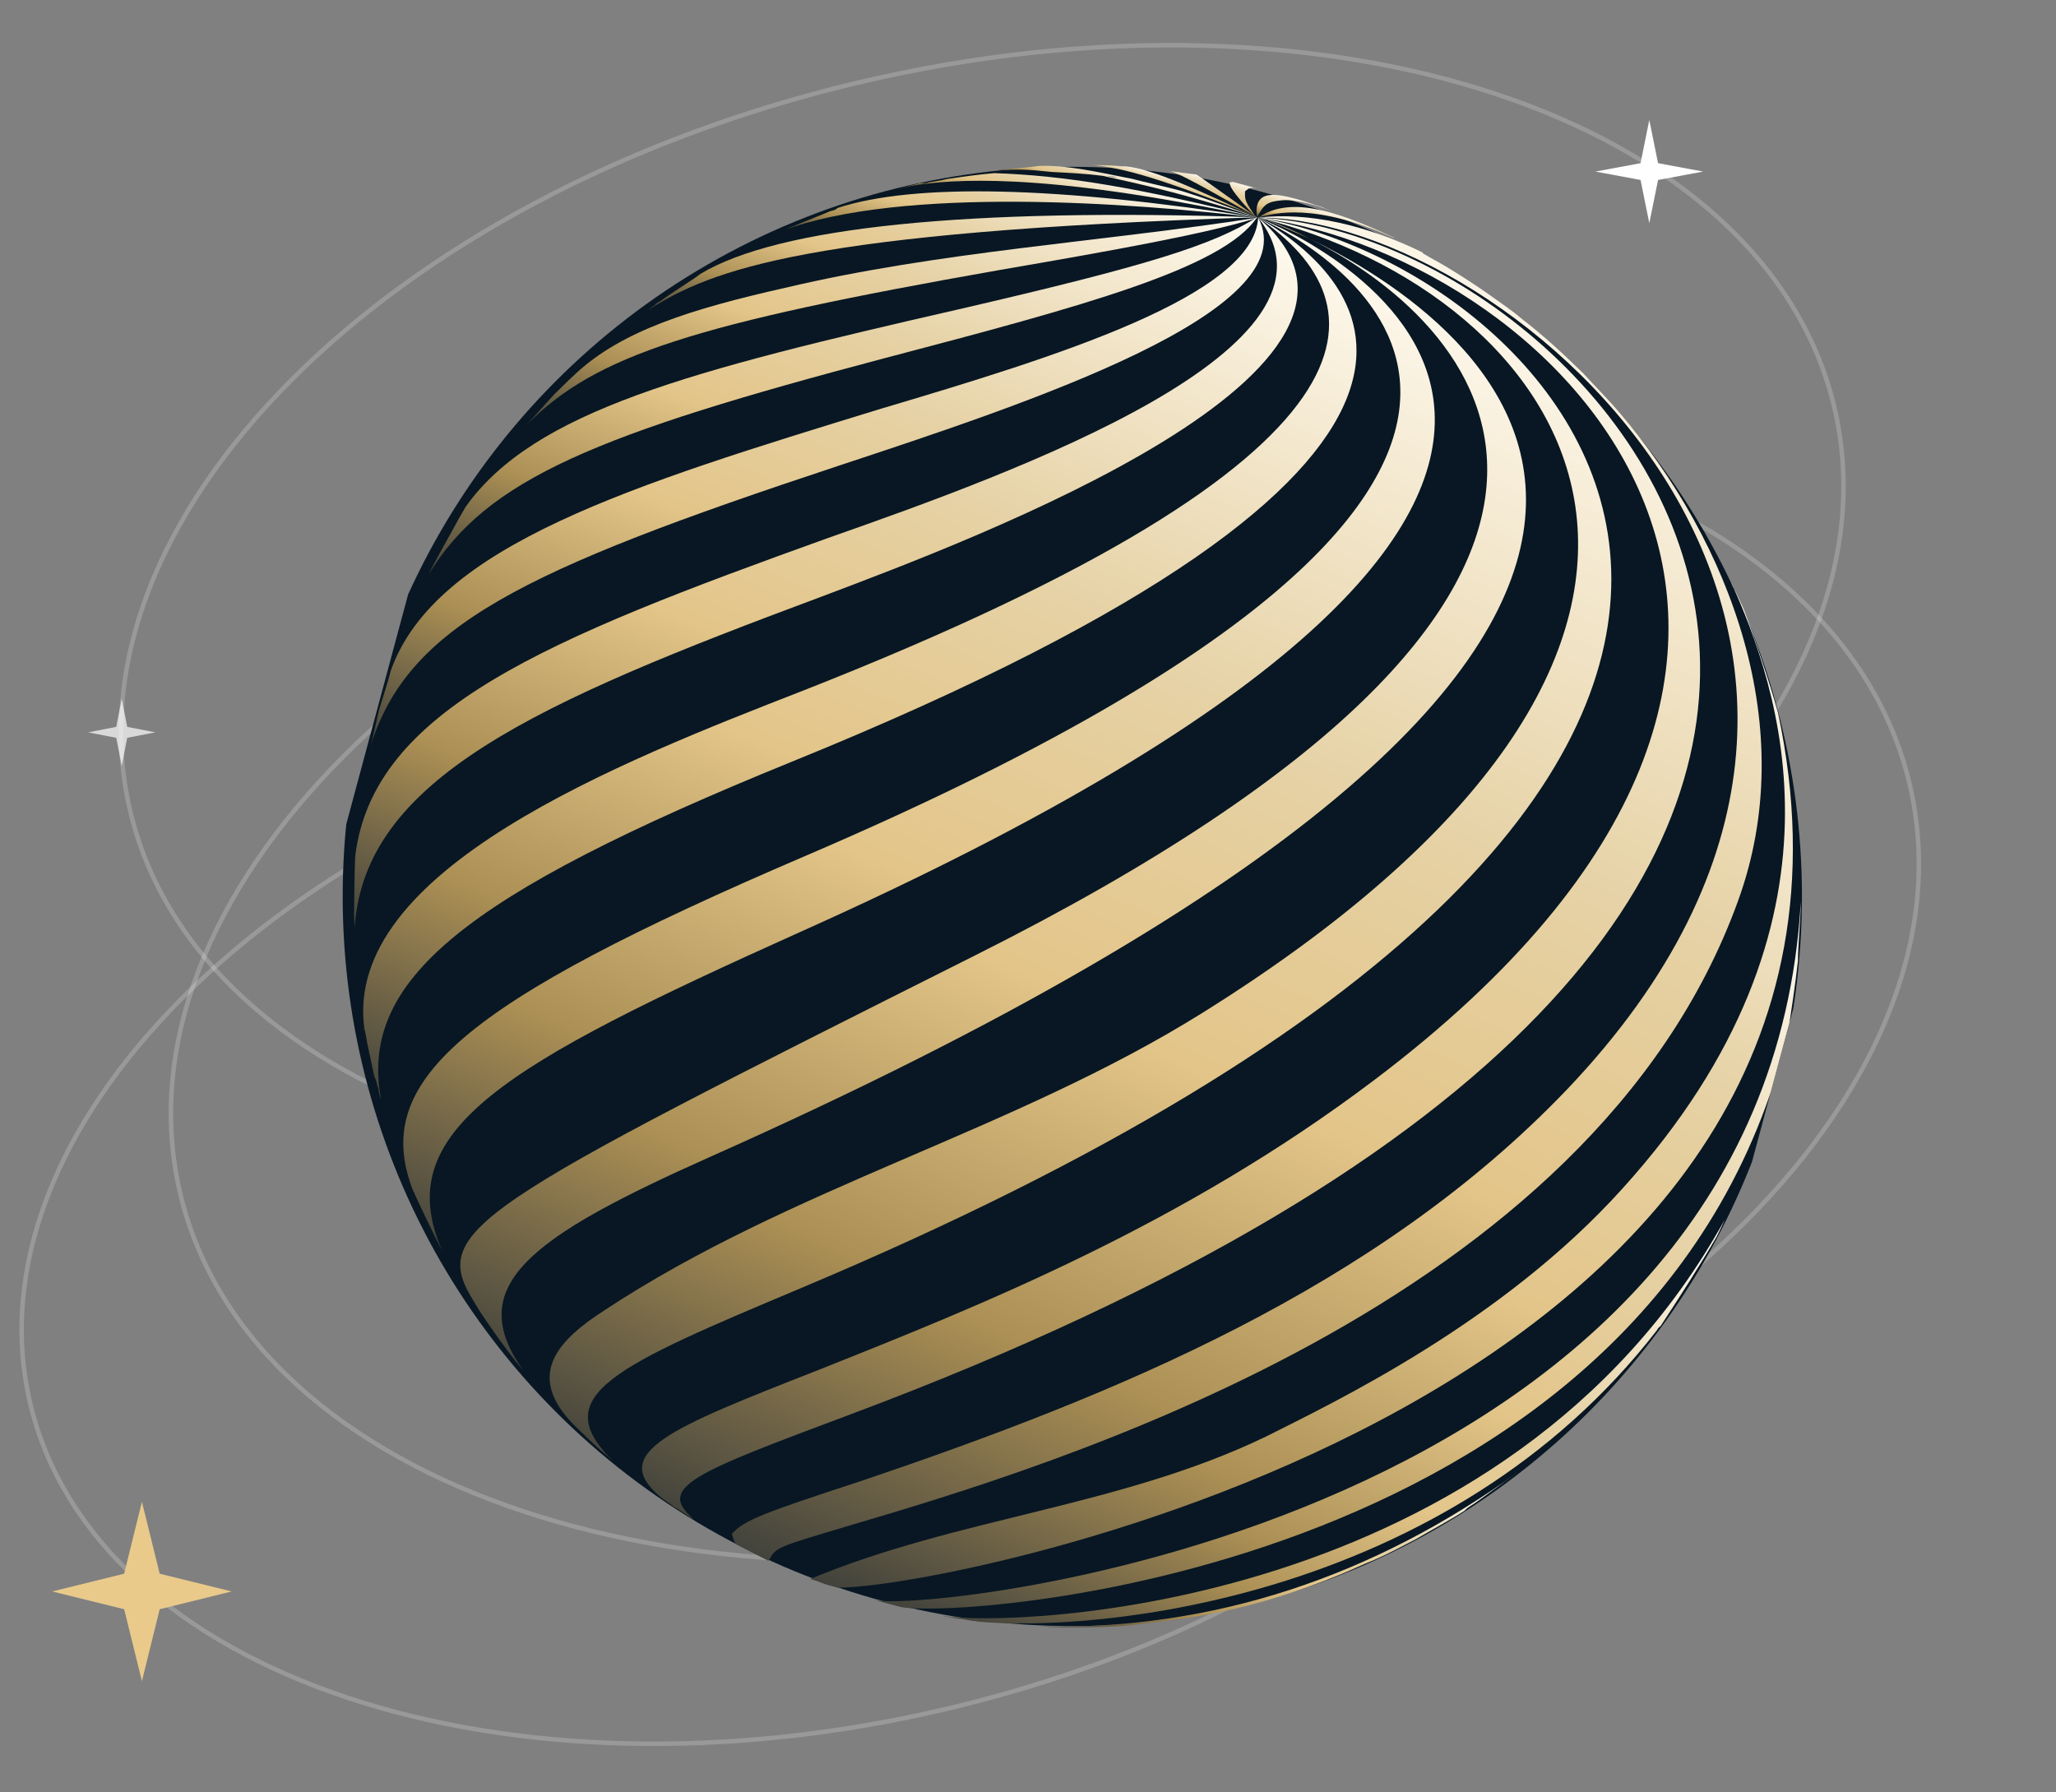 <svg width="491" height="428" viewBox="0 0 491 428" fill="none" xmlns="http://www.w3.org/2000/svg">
<rect x="0" y="0" width="491" height="428" fill="#808080" stroke="none"/>
<path opacity="0.2" d="M7.232 335.214C-0.476 302.696 13.827 268.126 43.362 238.503C72.889 208.887 117.583 184.286 170.451 171.754C223.318 159.221 274.299 161.142 313.979 174.352C353.668 187.565 381.968 212.035 389.676 244.553C397.385 277.07 383.081 311.64 353.546 341.263C324.019 370.879 279.325 395.48 226.457 408.013C173.59 420.545 122.609 418.624 82.929 405.415C43.24 392.202 14.941 367.731 7.232 335.214Z" stroke="white" stroke-width="1.071"/>
<path opacity="0.2" d="M43.046 285.049C34.719 249.923 50.172 212.586 82.064 180.599C113.949 148.619 162.208 122.055 219.291 108.523C276.374 94.992 331.422 97.065 374.27 111.33C417.127 125.597 447.695 152.024 456.022 187.15C464.349 222.276 448.896 259.613 417.004 291.6C385.119 323.58 336.859 350.144 279.777 363.676C222.694 377.207 167.646 375.134 124.798 360.869C81.941 346.602 51.373 320.175 43.046 285.049Z" stroke="white" stroke-width="1.071"/>
<path opacity="0.2" d="M31.102 193.711C22.897 159.099 38.123 122.308 69.55 90.787C100.97 59.273 148.526 33.097 204.778 19.762C261.029 6.427 315.275 8.471 357.498 22.527C399.731 36.587 429.851 62.628 438.056 97.24C446.261 131.851 431.035 168.642 399.608 200.163C368.188 231.677 320.631 257.854 264.38 271.188C208.128 284.523 153.882 282.48 111.659 268.423C69.427 254.364 39.307 228.322 31.102 193.711Z" stroke="white" stroke-width="1.071"/>
<g clip-path="url(#clip0_1587_5364)">
<ellipse cx="256.085" cy="214.088" rx="174.246" ry="174.246" fill="#081723"/>
<path d="M266.71 42.316C265.915 42.103 265.049 42.157 264.254 41.944C265.314 42.229 265.843 42.371 266.71 42.316Z" fill="url(#paint0_linear_1587_5364)"/>
<path d="M214.257 45.178L219.143 43.904C219.143 43.904 219.407 43.975 219.48 43.707C220.009 43.849 220.611 43.724 221.213 43.598C220.876 43.795 220.611 43.724 220.274 43.921C221.141 43.866 221.814 43.472 222.681 43.418L225.955 42.86C225.69 42.789 225.353 42.986 225.088 42.915C229.228 42.303 233.368 41.691 237.436 41.347C254.601 41.936 271.718 44.812 300.729 52.036C246.776 40.408 226.412 43.271 219.672 44.046C217.602 44.352 216.062 44.801 214.257 45.178Z" fill="url(#paint1_linear_1587_5364)"/>
<path d="M261.241 39.409C263.504 39.443 265.767 39.476 267.693 39.706L268.824 39.723C275.204 40.288 286.81 45.707 300.198 51.894C298.946 51.27 297.886 50.985 296.634 50.361C274.314 41.486 267.284 40.171 261.241 39.409Z" fill="url(#paint2_linear_1587_5364)"/>
<path d="M279.585 40.891C281.511 41.121 283.967 41.493 285.628 41.652C285.893 41.724 285.893 41.724 300.198 51.894C282.956 42.084 281.174 41.318 278.791 40.677C279.056 40.748 279.321 40.819 279.585 40.891Z" fill="url(#paint3_linear_1587_5364)"/>
<path d="M270.605 388.057C270.003 388.182 269.738 388.111 269.136 388.237C265.935 388.526 261.939 388.602 258.809 388.623C255.68 388.644 251.419 388.649 248.362 388.402C289.286 389.341 327.891 376.72 362.831 351.327L352.965 358.449C351.882 359.308 350.607 359.827 349.789 360.758C346.348 362.995 342.04 365.287 337.997 367.65C335.374 368.957 332.342 370.729 327.841 372.682C325.627 373.524 323.004 374.831 320.452 375.87C298.431 384.9 284.084 386.505 270.605 388.057Z" fill="url(#paint4_linear_1587_5364)"/>
<path d="M293.646 43.521C293.91 43.592 294.247 43.395 294.512 43.466C296.366 43.964 297.425 44.249 297.425 44.249C298.485 44.534 299.544 44.819 300.604 45.103C298.75 44.605 298.413 44.802 297.33 45.661C297.283 47.948 297.283 47.948 300.126 52.162C293.743 45.272 293.694 44.396 293.646 43.521Z" fill="url(#paint5_linear_1587_5364)"/>
<path d="M395.739 317.627C345.68 382.366 261.574 389.943 233.335 387.24L233.07 387.168C231.674 387.081 229.82 386.582 228.424 386.494L225.438 385.979C225.438 385.979 225.438 385.979 225.173 385.908C241.496 388.571 359.932 385.335 411.926 291.217C411.229 292.755 410.603 294.024 409.978 295.293C406.25 301.766 400.887 310.099 396.557 316.697C396.22 316.894 395.811 317.359 395.739 317.627Z" fill="url(#paint6_linear_1587_5364)"/>
<path d="M306.407 47.813C302.339 48.157 301.858 48.89 300.198 51.894C299.208 45.015 304.841 46.242 309.873 47.595C311.727 48.093 314.039 49.002 315.628 49.429L317.674 50.267C315.098 49.287 309.873 47.595 306.407 47.813Z" fill="url(#paint7_linear_1587_5364)"/>
<path d="M215.23 383.81C214.701 383.668 213.906 383.454 213.377 383.312L213.112 383.24L212.847 383.169C212.052 382.956 211.523 382.813 210.728 382.6C210.199 382.457 209.404 382.244 208.874 382.101C221.659 385.25 421.475 364.505 430.059 215.308C430.038 219.615 429.391 225.191 429.369 229.497C428.794 234.805 427.715 241.989 426.875 247.226C395.434 374.754 232.083 386.615 215.23 383.81Z" fill="url(#paint8_linear_1587_5364)"/>
<path d="M332.457 56.54C332.722 56.611 333.179 57.022 333.444 57.093C313.988 48.126 304.144 50.942 300.462 51.964C307.753 47.024 317.817 49.73 332.457 56.54Z" fill="url(#paint9_linear_1587_5364)"/>
<path d="M424.595 170.142C459.59 333.641 226.303 379.599 200.015 379.145C199.75 379.074 199.75 379.074 199.485 379.003L198.426 378.718C198.161 378.647 198.161 378.647 197.896 378.576C196.572 378.22 195.32 377.596 193.996 377.24C193.731 377.169 193.731 377.169 193.466 377.097C228.652 362.407 267.384 359.882 302.28 343.101C319.03 334.667 358.764 315.737 387.513 283.792C445.277 219.974 424.399 163.477 413.384 138.955C413.698 139.902 414.083 140.58 414.469 141.259L416.445 145.528C419.097 152.565 422.424 162.372 424.595 170.142Z" fill="url(#paint10_linear_1587_5364)"/>
<path d="M339.438 60.143L339.174 60.072C339.438 60.143 339.703 60.215 339.896 60.554C341.606 61.589 343.845 62.765 345.555 63.8C348.974 65.869 353.574 68.83 356.656 71.096C358.559 72.47 361.449 74.397 363.279 76.039C365.639 77.823 368.65 80.358 370.938 82.41C373.226 84.463 376.164 87.265 378.187 89.246C380.596 91.906 383.727 95.047 386.329 98.047C413.572 129.806 430.038 174.193 415.016 215.289C379.947 311.944 250.673 350.215 202.247 364.508C185.567 369.512 185.302 369.441 183.571 372.712L183.306 372.641C181.066 371.464 178.297 370.145 176.323 369.039L176.058 368.968C175.335 368.486 175.094 367.271 174.781 366.325C177.643 363.07 182.072 361.385 205.731 353.658C266.335 333.151 328.838 307.693 374.285 260.113C476.415 152.736 361.244 51.918 300.46 51.965C312.472 50.595 326.123 53.689 339.438 60.143Z" fill="url(#paint11_linear_1587_5364)"/>
<path d="M203.196 337.739C165.627 351.789 156.77 355.158 165.536 362.689L165.271 362.618C163.827 361.655 162.382 360.691 160.672 359.657C159.757 358.836 158.505 358.212 157.589 357.391C145.355 346.915 159.988 341.074 195.223 327.259C234.019 311.814 282.347 292.607 328.331 257.821C464.117 155.179 373.552 62.126 300.462 51.965C385.465 55.841 528.111 216.079 203.196 337.739Z" fill="url(#paint12_linear_1587_5364)"/>
<path d="M191.431 307.554C147.244 326.149 130.589 333.171 146.052 348.54C145.787 348.469 145.787 348.469 145.595 348.129C142.777 345.935 139.646 342.793 137.165 340.401C125.098 328.245 133.591 319.892 144.251 312.983C189.131 283.362 241.795 270.207 287.18 241.872C433.251 150.62 373.459 69.863 300.46 51.965C376.224 64.857 485.965 183.764 191.431 307.554Z" fill="url(#paint13_linear_1587_5364)"/>
<path d="M169.435 276.343C126.837 295.366 110.354 307.034 125.049 327.371C122.448 324.372 119.34 320.086 116.883 316.551C115.654 314.783 114.425 313.016 113.269 310.98C102.306 293.659 112.462 288.627 233.274 227.957C407.897 140.355 356.3 78.763 312.74 56.992C352.158 76.212 457.804 148.021 169.435 276.343Z" fill="url(#paint14_linear_1587_5364)"/>
<path d="M302.316 52.463C305.687 53.657 309.251 55.19 312.742 56.99C307.927 54.834 304.363 53.301 302.316 52.463Z" fill="url(#paint15_linear_1587_5364)"/>
<path d="M300.464 51.965C300.464 51.965 301.259 52.179 302.246 52.732C301.524 52.25 300.994 52.108 300.464 51.965Z" fill="url(#paint16_linear_1587_5364)"/>
<path d="M190.977 222.623C120.558 254.29 93.076 269.902 105.537 298.55C105.609 298.282 105.344 298.211 105.344 298.211C103.296 294.21 100.741 288.924 98.958 284.994C98.958 284.994 99.03 284.726 98.765 284.655C88.255 258.256 110.006 239.667 192.484 204.341C406.873 112.48 320.111 61.271 300.463 51.965C314.789 57.828 435.015 113.432 190.977 222.623Z" fill="url(#paint17_linear_1587_5364)"/>
<path d="M189.151 181.884C110.402 213.9 85.618 234.262 91.026 262.739C90.713 261.792 90.4 260.846 90.351 259.97L90.037 259.023C89.917 258.416 89.796 257.809 89.41 257.13L87.649 248.894C87.407 247.679 87.359 246.804 87.045 245.857C81.632 207.892 147.938 182.018 192.03 164.834C335.256 108.465 330.205 72.322 300.464 51.965C326.519 67.019 367.658 109.413 189.151 181.884Z" fill="url(#paint18_linear_1587_5364)"/>
<path d="M196.353 142.422C128.193 167.798 86.677 185.961 84.675 221.934C84.698 220.79 84.529 219.307 84.552 218.163C84.646 213.589 84.619 208.407 84.834 204.44C89.148 169.376 130.568 152.625 197.838 128.447C242.364 112.818 325.061 83.013 300.466 51.966C342.541 87.712 232.382 128.821 196.353 142.422Z" fill="url(#paint19_linear_1587_5364)"/>
<path d="M200.186 111.255C124.443 136.317 97.345 149.444 88.43 178.383C88.574 177.847 88.718 177.311 88.862 176.774L90.543 169.464L92.682 162.564C92.898 161.76 93.114 160.956 93.33 160.152C103.93 130.228 150.96 115.846 210.386 97.61C252.049 85.236 299.416 70.657 300.465 51.965C312.321 74.414 244.761 96.501 200.186 111.255Z" fill="url(#paint20_linear_1587_5364)"/>
<path d="M211.362 85.511C142.885 103.615 116.171 114.257 102.317 137.269C104.265 133.193 107.367 127.99 109.652 123.717C110.205 122.716 110.686 121.983 111.239 120.981C127.62 98.074 164.831 88.528 228.977 73.86C274.397 63.358 289.608 58.535 300.196 51.894C292.09 64.089 258.418 73.149 211.362 85.511Z" fill="url(#paint21_linear_1587_5364)"/>
<path d="M125.892 101.346C126.301 100.881 126.71 100.416 127.118 99.951L132.363 94.173L135.828 90.792C136.574 90.13 136.983 89.665 137.729 89.003C148.652 79.003 164.802 73.857 187.476 68.74C224.471 59.998 262.529 57.867 300.464 51.965C288.069 55.82 266.285 59.739 238.893 64.45C165.863 77.305 142.276 84.764 125.892 101.346Z" fill="url(#paint22_linear_1587_5364)"/>
<path d="M154.809 74.047C155.146 73.85 155.555 73.385 155.892 73.188C156.229 72.991 156.566 72.794 156.638 72.526C156.975 72.329 157.312 72.132 157.649 71.935C160.825 69.626 164.531 67.46 167.37 65.349C185.972 54.25 230.673 49.592 300.196 51.894C193.075 55.297 169.922 64.31 154.809 74.047Z" fill="url(#paint23_linear_1587_5364)"/>
<path d="M189.442 54.032C192.33 52.796 195.483 51.631 198.371 50.395C198.972 50.269 199.574 50.144 199.983 49.679C218.347 43.691 252.218 44.459 300.464 51.965C270.178 48.424 215.603 44.391 186.89 55.071C187.829 54.749 188.503 54.355 189.442 54.032Z" fill="url(#paint24_linear_1587_5364)"/>
<path d="M263.385 41.998C259.269 41.467 255.345 41.274 251.421 41.082C244.512 40.375 243.645 40.429 238.181 40.685C238.445 40.756 238.445 40.756 238.782 40.559C241.719 40.199 245.45 40.052 248.122 39.62C254.718 39.381 261.941 41.035 270.295 42.706C270.03 42.634 269.5 42.492 269.235 42.421C273.473 43.56 277.782 44.431 282.285 45.641C288.833 47.689 289.821 48.242 300.463 51.965C283.2 46.462 275.447 44.666 263.385 41.998ZM266.708 42.316C265.913 42.103 265.047 42.157 264.252 41.944C265.311 42.228 265.841 42.371 266.708 42.316Z" fill="url(#paint25_linear_1587_5364)"/>
</g>
<path d="M33.893 358.636L38.136 375.821L55.321 380.063L38.136 384.306L33.893 401.491L29.651 384.306L12.466 380.063L29.651 375.821L33.893 358.636Z" fill="#E9CA8B"/>
<path d="M393.875 28.652L395.966 38.969L406.732 40.973L395.966 42.977L393.875 53.294L391.784 42.977L381.019 40.973L391.784 38.969L393.875 28.652Z" fill="white"/>
<path opacity="0.7" d="M29.071 166.859L30.378 173.588L37.107 174.895L30.378 176.201L29.071 182.93L27.765 176.201L21.036 174.895L27.765 173.588L29.071 166.859Z" fill="white"/>
<defs>
<linearGradient id="paint0_linear_1587_5364" x1="266.127" y1="42.16" x2="266.036" y2="42.483" gradientUnits="userSpaceOnUse">
<stop stop-color="#FEF9EE"/>
<stop offset="0.322" stop-color="#E6D2A6"/>
<stop offset="0.515" stop-color="#E3C589"/>
<stop offset="0.708" stop-color="#AB8F54"/>
<stop offset="0.932" stop-color="#272F36"/>
</linearGradient>
<linearGradient id="paint1_linear_1587_5364" x1="280.588" y1="46.612" x2="275.286" y2="64.992" gradientUnits="userSpaceOnUse">
<stop stop-color="#FEF9EE"/>
<stop offset="0.322" stop-color="#E6D2A6"/>
<stop offset="0.515" stop-color="#E3C589"/>
<stop offset="0.708" stop-color="#AB8F54"/>
<stop offset="0.932" stop-color="#272F36"/>
</linearGradient>
<linearGradient id="paint2_linear_1587_5364" x1="291.561" y1="45.528" x2="290.293" y2="50.073" gradientUnits="userSpaceOnUse">
<stop stop-color="#FEF9EE"/>
<stop offset="0.322" stop-color="#E6D2A6"/>
<stop offset="0.515" stop-color="#E3C589"/>
<stop offset="0.708" stop-color="#AB8F54"/>
<stop offset="0.932" stop-color="#272F36"/>
</linearGradient>
<linearGradient id="paint3_linear_1587_5364" x1="296.214" y1="44.494" x2="294.117" y2="51.572" gradientUnits="userSpaceOnUse">
<stop stop-color="#FEF9EE"/>
<stop offset="0.322" stop-color="#E6D2A6"/>
<stop offset="0.515" stop-color="#E3C589"/>
<stop offset="0.708" stop-color="#AB8F54"/>
<stop offset="0.932" stop-color="#272F36"/>
</linearGradient>
<linearGradient id="paint4_linear_1587_5364" x1="339.006" y1="344.88" x2="313.66" y2="419.761" gradientUnits="userSpaceOnUse">
<stop stop-color="#FEF9EE"/>
<stop offset="0.322" stop-color="#E6D2A6"/>
<stop offset="0.515" stop-color="#E3C589"/>
<stop offset="0.708" stop-color="#AB8F54"/>
<stop offset="0.932" stop-color="#272F36"/>
</linearGradient>
<linearGradient id="paint5_linear_1587_5364" x1="299.921" y1="44.916" x2="297.11" y2="52.794" gradientUnits="userSpaceOnUse">
<stop stop-color="#FEF9EE"/>
<stop offset="0.322" stop-color="#E6D2A6"/>
<stop offset="0.515" stop-color="#E3C589"/>
<stop offset="0.708" stop-color="#AB8F54"/>
<stop offset="0.932" stop-color="#272F36"/>
</linearGradient>
<linearGradient id="paint6_linear_1587_5364" x1="375.158" y1="281.243" x2="317.259" y2="439.5" gradientUnits="userSpaceOnUse">
<stop stop-color="#FEF9EE"/>
<stop offset="0.322" stop-color="#E6D2A6"/>
<stop offset="0.515" stop-color="#E3C589"/>
<stop offset="0.708" stop-color="#AB8F54"/>
<stop offset="0.932" stop-color="#272F36"/>
</linearGradient>
<linearGradient id="paint7_linear_1587_5364" x1="313.766" y1="48.637" x2="311.381" y2="56.325" gradientUnits="userSpaceOnUse">
<stop stop-color="#FEF9EE"/>
<stop offset="0.322" stop-color="#E6D2A6"/>
<stop offset="0.515" stop-color="#E3C589"/>
<stop offset="0.708" stop-color="#AB8F54"/>
<stop offset="0.932" stop-color="#272F36"/>
</linearGradient>
<linearGradient id="paint8_linear_1587_5364" x1="393.699" y1="205.393" x2="295.366" y2="448.462" gradientUnits="userSpaceOnUse">
<stop stop-color="#FEF9EE"/>
<stop offset="0.322" stop-color="#E6D2A6"/>
<stop offset="0.515" stop-color="#E3C589"/>
<stop offset="0.708" stop-color="#AB8F54"/>
<stop offset="0.932" stop-color="#272F36"/>
</linearGradient>
<linearGradient id="paint9_linear_1587_5364" x1="326.134" y1="53.024" x2="324.255" y2="59.575" gradientUnits="userSpaceOnUse">
<stop stop-color="#FEF9EE"/>
<stop offset="0.322" stop-color="#E6D2A6"/>
<stop offset="0.515" stop-color="#E3C589"/>
<stop offset="0.708" stop-color="#AB8F54"/>
<stop offset="0.932" stop-color="#272F36"/>
</linearGradient>
<linearGradient id="paint10_linear_1587_5364" x1="403.619" y1="136.144" x2="265.603" y2="450.652" gradientUnits="userSpaceOnUse">
<stop stop-color="#FEF9EE"/>
<stop offset="0.322" stop-color="#E6D2A6"/>
<stop offset="0.515" stop-color="#E3C589"/>
<stop offset="0.708" stop-color="#AB8F54"/>
<stop offset="0.932" stop-color="#272F36"/>
</linearGradient>
<linearGradient id="paint11_linear_1587_5364" x1="404.041" y1="75.529" x2="231.013" y2="446.877" gradientUnits="userSpaceOnUse">
<stop stop-color="#FEF9EE"/>
<stop offset="0.322" stop-color="#E6D2A6"/>
<stop offset="0.515" stop-color="#E3C589"/>
<stop offset="0.708" stop-color="#AB8F54"/>
<stop offset="0.932" stop-color="#272F36"/>
</linearGradient>
<linearGradient id="paint12_linear_1587_5364" x1="382.788" y1="71.943" x2="215.784" y2="437.387" gradientUnits="userSpaceOnUse">
<stop stop-color="#FEF9EE"/>
<stop offset="0.322" stop-color="#E6D2A6"/>
<stop offset="0.515" stop-color="#E3C589"/>
<stop offset="0.708" stop-color="#AB8F54"/>
<stop offset="0.932" stop-color="#272F36"/>
</linearGradient>
<linearGradient id="paint13_linear_1587_5364" x1="356.56" y1="66.402" x2="196.26" y2="422.089" gradientUnits="userSpaceOnUse">
<stop stop-color="#FEF9EE"/>
<stop offset="0.322" stop-color="#E6D2A6"/>
<stop offset="0.515" stop-color="#E3C589"/>
<stop offset="0.708" stop-color="#AB8F54"/>
<stop offset="0.932" stop-color="#272F36"/>
</linearGradient>
<linearGradient id="paint14_linear_1587_5364" x1="330.983" y1="61.695" x2="182.161" y2="400.813" gradientUnits="userSpaceOnUse">
<stop stop-color="#FEF9EE"/>
<stop offset="0.322" stop-color="#E6D2A6"/>
<stop offset="0.515" stop-color="#E3C589"/>
<stop offset="0.708" stop-color="#AB8F54"/>
<stop offset="0.932" stop-color="#272F36"/>
</linearGradient>
<linearGradient id="paint15_linear_1587_5364" x1="310.519" y1="54.667" x2="309.968" y2="56.604" gradientUnits="userSpaceOnUse">
<stop stop-color="#FEF9EE"/>
<stop offset="0.322" stop-color="#E6D2A6"/>
<stop offset="0.515" stop-color="#E3C589"/>
<stop offset="0.708" stop-color="#AB8F54"/>
<stop offset="0.932" stop-color="#272F36"/>
</linearGradient>
<linearGradient id="paint16_linear_1587_5364" x1="301.865" y1="52.342" x2="301.773" y2="52.665" gradientUnits="userSpaceOnUse">
<stop stop-color="#FEF9EE"/>
<stop offset="0.322" stop-color="#E6D2A6"/>
<stop offset="0.515" stop-color="#E3C589"/>
<stop offset="0.708" stop-color="#AB8F54"/>
<stop offset="0.932" stop-color="#272F36"/>
</linearGradient>
<linearGradient id="paint17_linear_1587_5364" x1="307.157" y1="53.577" x2="170.387" y2="370.798" gradientUnits="userSpaceOnUse">
<stop stop-color="#FEF9EE"/>
<stop offset="0.322" stop-color="#E6D2A6"/>
<stop offset="0.515" stop-color="#E3C589"/>
<stop offset="0.708" stop-color="#AB8F54"/>
<stop offset="0.932" stop-color="#272F36"/>
</linearGradient>
<linearGradient id="paint18_linear_1587_5364" x1="286.394" y1="48.016" x2="167.381" y2="333.273" gradientUnits="userSpaceOnUse">
<stop stop-color="#FEF9EE"/>
<stop offset="0.322" stop-color="#E6D2A6"/>
<stop offset="0.515" stop-color="#E3C589"/>
<stop offset="0.708" stop-color="#AB8F54"/>
<stop offset="0.932" stop-color="#272F36"/>
</linearGradient>
<linearGradient id="paint19_linear_1587_5364" x1="270.885" y1="43.871" x2="172.781" y2="289.331" gradientUnits="userSpaceOnUse">
<stop stop-color="#FEF9EE"/>
<stop offset="0.322" stop-color="#E6D2A6"/>
<stop offset="0.515" stop-color="#E3C589"/>
<stop offset="0.708" stop-color="#AB8F54"/>
<stop offset="0.932" stop-color="#272F36"/>
</linearGradient>
<linearGradient id="paint20_linear_1587_5364" x1="262.058" y1="41.526" x2="186.655" y2="240.841" gradientUnits="userSpaceOnUse">
<stop stop-color="#FEF9EE"/>
<stop offset="0.322" stop-color="#E6D2A6"/>
<stop offset="0.515" stop-color="#E3C589"/>
<stop offset="0.708" stop-color="#AB8F54"/>
<stop offset="0.932" stop-color="#272F36"/>
</linearGradient>
<linearGradient id="paint21_linear_1587_5364" x1="260.319" y1="41.088" x2="206.472" y2="193.134" gradientUnits="userSpaceOnUse">
<stop stop-color="#FEF9EE"/>
<stop offset="0.322" stop-color="#E6D2A6"/>
<stop offset="0.515" stop-color="#E3C589"/>
<stop offset="0.708" stop-color="#AB8F54"/>
<stop offset="0.932" stop-color="#272F36"/>
</linearGradient>
<linearGradient id="paint22_linear_1587_5364" x1="263.689" y1="42.02" x2="228.243" y2="148.529" gradientUnits="userSpaceOnUse">
<stop stop-color="#FEF9EE"/>
<stop offset="0.322" stop-color="#E6D2A6"/>
<stop offset="0.515" stop-color="#E3C589"/>
<stop offset="0.708" stop-color="#AB8F54"/>
<stop offset="0.932" stop-color="#272F36"/>
</linearGradient>
<linearGradient id="paint23_linear_1587_5364" x1="268.403" y1="43.309" x2="246.901" y2="111.425" gradientUnits="userSpaceOnUse">
<stop stop-color="#FEF9EE"/>
<stop offset="0.322" stop-color="#E6D2A6"/>
<stop offset="0.515" stop-color="#E3C589"/>
<stop offset="0.708" stop-color="#AB8F54"/>
<stop offset="0.932" stop-color="#272F36"/>
</linearGradient>
<linearGradient id="paint24_linear_1587_5364" x1="274.755" y1="45.033" x2="263.457" y2="82.628" gradientUnits="userSpaceOnUse">
<stop stop-color="#FEF9EE"/>
<stop offset="0.322" stop-color="#E6D2A6"/>
<stop offset="0.515" stop-color="#E3C589"/>
<stop offset="0.708" stop-color="#AB8F54"/>
<stop offset="0.932" stop-color="#272F36"/>
</linearGradient>
<linearGradient id="paint25_linear_1587_5364" x1="285.927" y1="46.616" x2="283.755" y2="54.373" gradientUnits="userSpaceOnUse">
<stop stop-color="#FEF9EE"/>
<stop offset="0.322" stop-color="#E6D2A6"/>
<stop offset="0.515" stop-color="#E3C589"/>
<stop offset="0.708" stop-color="#AB8F54"/>
<stop offset="0.932" stop-color="#272F36"/>
</linearGradient>
<clipPath id="clip0_1587_5364">
<rect width="344.995" height="349.534" fill="white" transform="matrix(-0.966 -0.26 -0.26 0.966 468.845 90.041)"/>
</clipPath>
</defs>
</svg>

